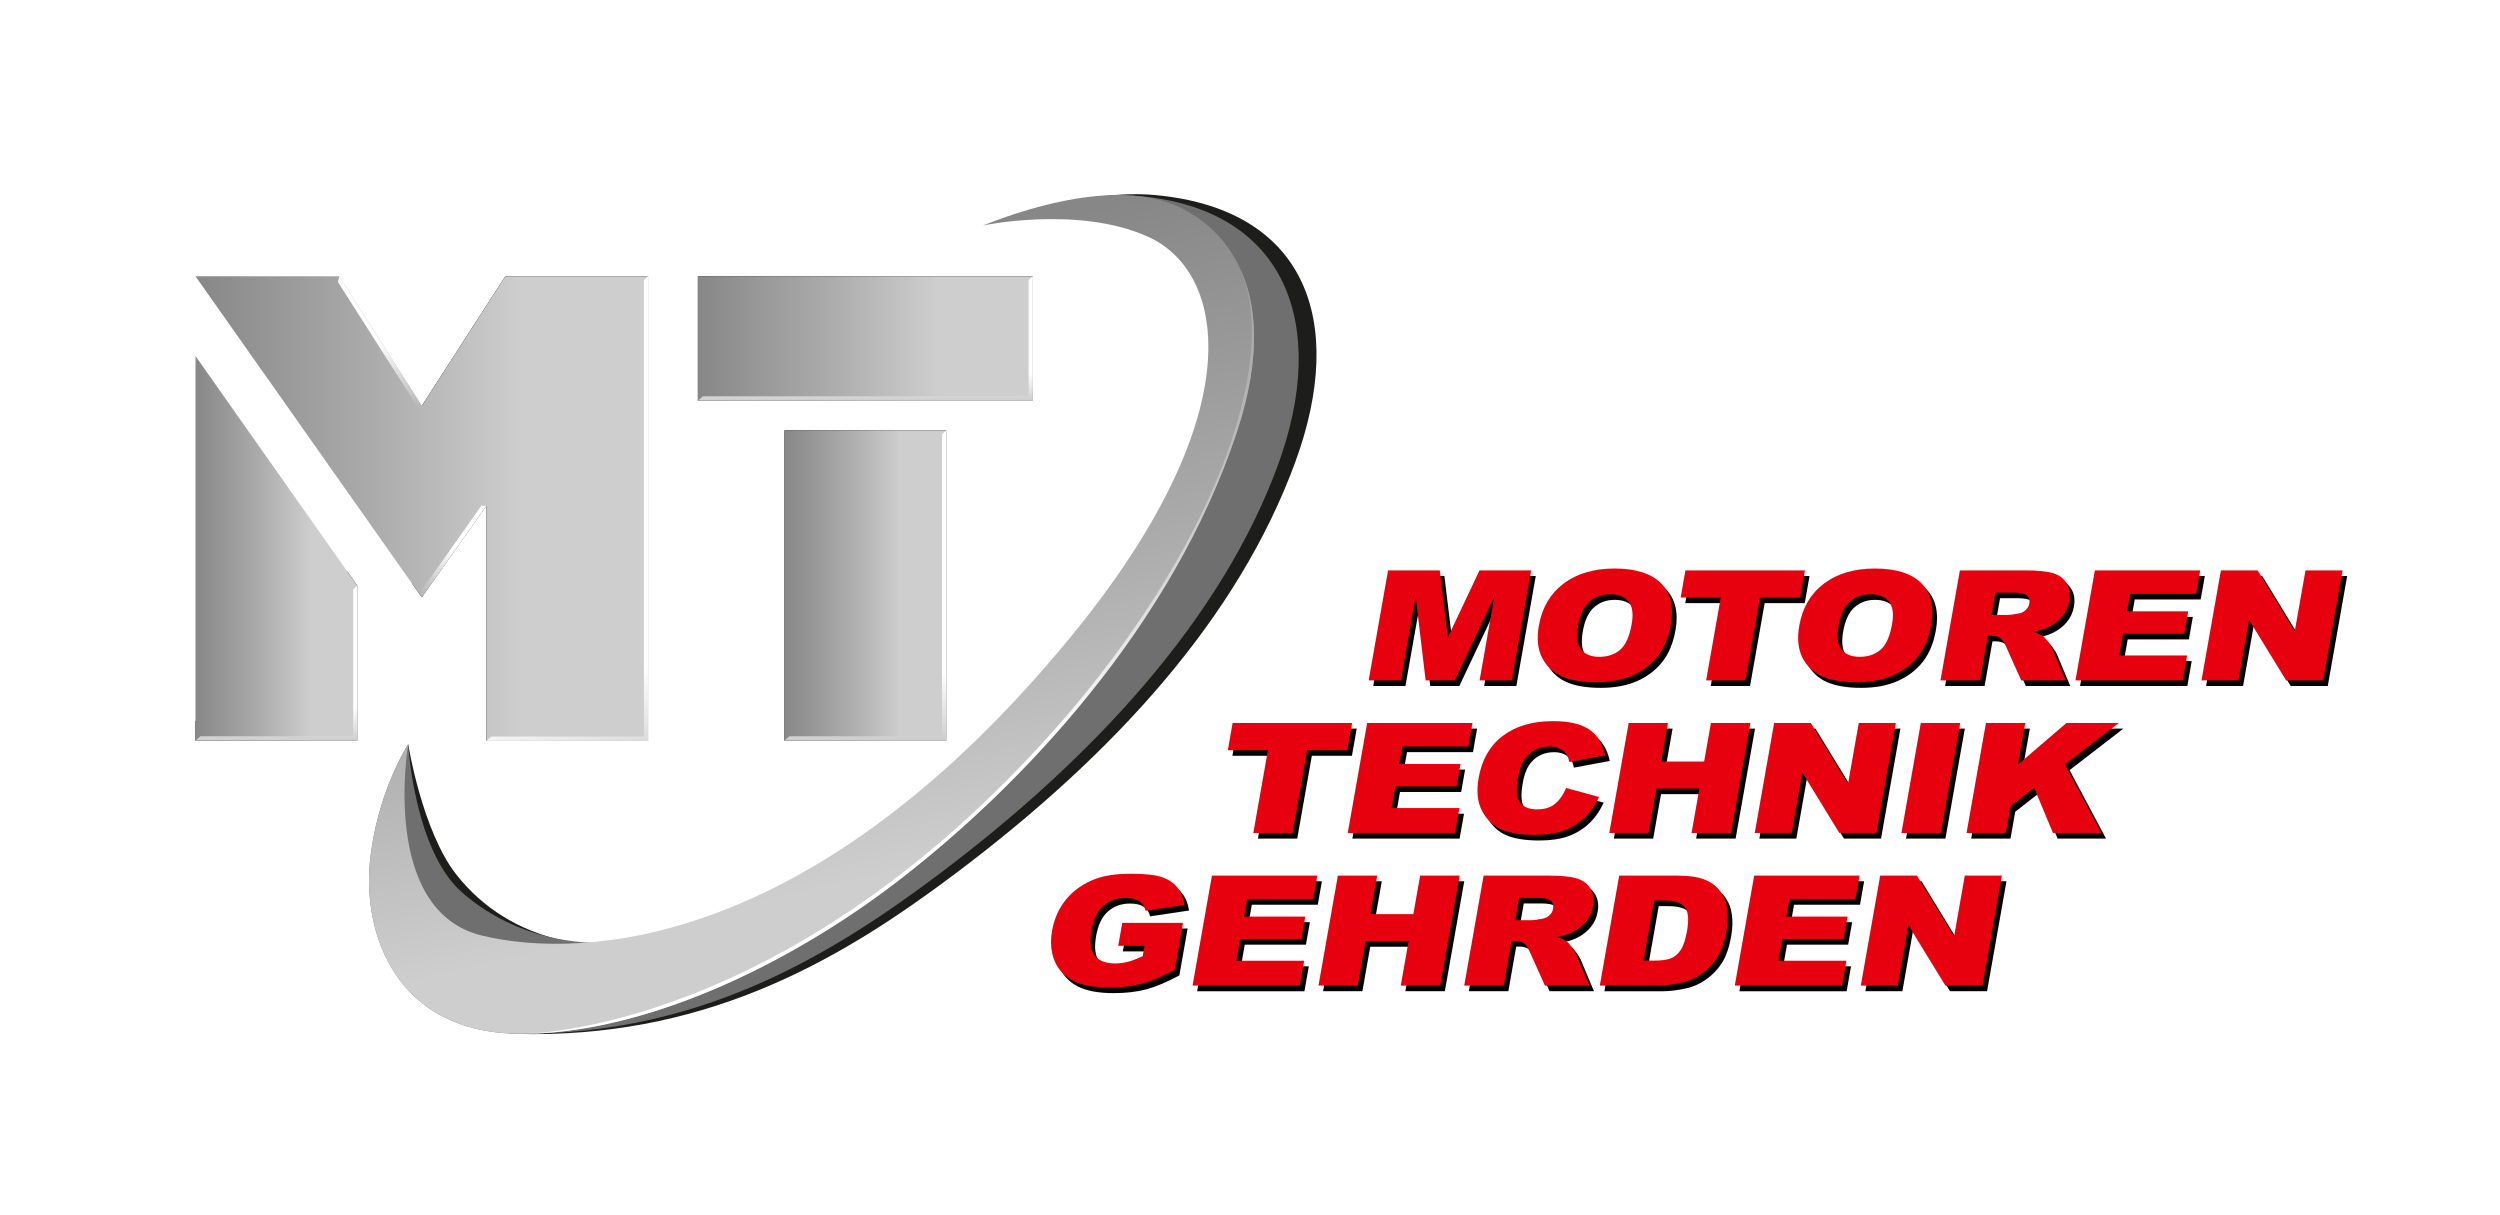 <?xml version="1.0" encoding="utf-8"?>
<svg xmlns="http://www.w3.org/2000/svg" height="866" viewBox="0 0 1782 866" width="1782">
  <defs>
    <linearGradient data-name="Unbenannter Verlauf 4" gradientUnits="userSpaceOnUse" id="Unbenannter_Verlauf_4" x1="525.3" x2="660.01" y1="200.94" y2="791.34">
      <stop offset=".01" stop-color="#878787"/>
      <stop offset=".4" stop-color="#ababab"/>
      <stop offset=".72" stop-color="#cecece"/>
    </linearGradient>
    <linearGradient data-name="Neues Verlaufsfeld 4" gradientUnits="userSpaceOnUse" id="Neues_Verlaufsfeld_4" x1="1009.66" x2="577.69" y1="150.94" y2="613.51">
      <stop offset="0" stop-color="#878787"/>
      <stop offset=".24" stop-color="#acacac"/>
      <stop offset=".72" stop-color="#fff"/>
    </linearGradient>
    <linearGradient data-name="Neues Verlaufsfeld 3" gradientUnits="userSpaceOnUse" id="Neues_Verlaufsfeld_3" x1="132.35" x2="454.92" y1="352.51" y2="352.51">
      <stop offset="0" stop-color="#878787"/>
      <stop offset=".39" stop-color="#ababab"/>
      <stop offset=".72" stop-color="#cecece"/>
    </linearGradient>
    <filter filterUnits="userSpaceOnUse" height="331.14" id="drop-shadow-1" width="322.57" x="132.35" y="186.94">
      <feOffset dx="7" dy="10"/>
      <feGaussianBlur result="blur" stdDeviation="0"/>
      <feFlood flood-color="#000" flood-opacity="1"/>
      <feComposite in2="blur" operator="in"/>
      <feComposite in="SourceGraphic"/>
    </filter>
    <linearGradient data-name="Neues Verlaufsfeld 3" href="#Neues_Verlaufsfeld_3" id="Neues_Verlaufsfeld_3-2" x2="247.64" y1="380.83" y2="380.83"/>
    <filter filterUnits="userSpaceOnUse" height="274.08" id="drop-shadow-2" width="115.29" x="132.35" y="243.79">
      <feOffset dx="7" dy="10"/>
      <feGaussianBlur result="blur-2" stdDeviation="0"/>
      <feFlood flood-color="#000" flood-opacity="1"/>
      <feComposite in2="blur-2" operator="in"/>
      <feComposite in="SourceGraphic"/>
    </filter>
    <linearGradient data-name="Neues Verlaufsfeld 3" href="#Neues_Verlaufsfeld_3" id="Neues_Verlaufsfeld_3-3" x1="552.16" x2="667.45" y1="407.32" y2="407.32"/>
    <filter filterUnits="userSpaceOnUse" height="221.12" id="drop-shadow-3" width="115.29" x="552.16" y="296.76">
      <feOffset dx="7" dy="10"/>
      <feGaussianBlur result="blur-3" stdDeviation="0"/>
      <feFlood flood-color="#000" flood-opacity="1"/>
      <feComposite in2="blur-3" operator="in"/>
      <feComposite in="SourceGraphic"/>
    </filter>
    <linearGradient data-name="Neues Verlaufsfeld 3" href="#Neues_Verlaufsfeld_3" id="Neues_Verlaufsfeld_3-4" x1="490.44" x2="729.17" y1="231.25" y2="231.25"/>
    <filter filterUnits="userSpaceOnUse" height="88.63" id="drop-shadow-4" width="238.73" x="490.44" y="186.94">
      <feOffset dx="7" dy="10"/>
      <feGaussianBlur result="blur-4" stdDeviation="0"/>
      <feFlood flood-color="#000" flood-opacity="1"/>
      <feComposite in2="blur-4" operator="in"/>
      <feComposite in="SourceGraphic"/>
    </filter>
    <linearGradient data-name="Neues Verlaufsfeld 4" href="#Neues_Verlaufsfeld_4" id="Neues_Verlaufsfeld_4-2" x1="609.85" x2="609.81" y1="305.11" y2="237.57"/>
    <filter filterUnits="userSpaceOnUse" height="88.63" id="drop-shadow-5" width="238.73" x="490.44" y="186.94">
      <feOffset dx="7" dy="10"/>
      <feGaussianBlur result="blur-5" stdDeviation="0"/>
      <feFlood flood-color="#000" flood-opacity="1"/>
      <feComposite in2="blur-5" operator="in"/>
      <feComposite in="SourceGraphic"/>
    </filter>
    <linearGradient data-name="Neues Verlaufsfeld 4" href="#Neues_Verlaufsfeld_4" id="Neues_Verlaufsfeld_4-3" x1="609.92" x2="609.81" y1="591.42" y2="422.91"/>
    <filter filterUnits="userSpaceOnUse" height="221.12" id="drop-shadow-6" width="115.29" x="552.16" y="296.76">
      <feOffset dx="7" dy="10"/>
      <feGaussianBlur result="blur-6" stdDeviation="0"/>
      <feFlood flood-color="#000" flood-opacity="1"/>
      <feComposite in2="blur-6" operator="in"/>
      <feComposite in="SourceGraphic"/>
    </filter>
    <linearGradient data-name="Neues Verlaufsfeld 4" href="#Neues_Verlaufsfeld_4" id="Neues_Verlaufsfeld_4-4" x1="488.88" x2="413.19" y1="643.85" y2="403.12"/>
    <filter filterUnits="userSpaceOnUse" height="331.14" id="drop-shadow-7" width="115.29" x="339.63" y="186.94">
      <feOffset dx="7" dy="10"/>
      <feGaussianBlur result="blur-7" stdDeviation="0"/>
      <feFlood flood-color="#000" flood-opacity="1"/>
      <feComposite in2="blur-7" operator="in"/>
      <feComposite in="SourceGraphic"/>
    </filter>
    <linearGradient data-name="Neues Verlaufsfeld 4" href="#Neues_Verlaufsfeld_4" id="Neues_Verlaufsfeld_4-5" x1="190.06" x2="190" y1="554.64" y2="470.44"/>
    <filter filterUnits="userSpaceOnUse" height="110.48" id="drop-shadow-8" width="115.29" x="132.35" y="407.4">
      <feOffset dx="7" dy="10"/>
      <feGaussianBlur result="blur-8" stdDeviation="0"/>
      <feFlood flood-color="#000" flood-opacity="1"/>
      <feComposite in2="blur-8" operator="in"/>
      <feComposite in="SourceGraphic"/>
    </filter>
    <linearGradient data-name="Neues Verlaufsfeld 4" gradientTransform="translate(292.37 -116.68) rotate(35.18)" href="#Neues_Verlaufsfeld_4" id="Neues_Verlaufsfeld_4-6" x1="336.29" x2="294.96" y1="443.07" y2="374.07"/>
    <filter filterUnits="userSpaceOnUse" height="65.27" id="drop-shadow-9" width="46.65" x="292.98" y="350.54">
      <feOffset dx="7" dy="10"/>
      <feGaussianBlur result="blur-9" stdDeviation="0"/>
      <feFlood flood-color="#000" flood-opacity="1"/>
      <feComposite in2="blur-9" operator="in"/>
      <feComposite in="SourceGraphic"/>
    </filter>
    <linearGradient data-name="Neues Verlaufsfeld 4" href="#Neues_Verlaufsfeld_4" id="Neues_Verlaufsfeld_4-7" x1="314.31" x2="242.82" y1="314.52" y2="202.27"/>
    <filter filterUnits="userSpaceOnUse" height="92.31" id="drop-shadow-10" width="59.72" x="233.91" y="186.94">
      <feOffset dx="7" dy="10"/>
      <feGaussianBlur result="blur-10" stdDeviation="0"/>
      <feFlood flood-color="#000" flood-opacity="1"/>
      <feComposite in2="blur-10" operator="in"/>
      <feComposite in="SourceGraphic"/>
    </filter>
  </defs>
  <g style="isolation: isolate;">
    <g id="Logo">
      <g>
        <g>
          <g style="mix-blend-mode: multiply;">
            <g>
              <path d="M992.7,410.57h36.85l5.8,47.71,22.52-47.71h36.83l-13.83,78.4h-22.95l10.54-59.79-28.23,59.79h-20.77l-7.11-59.79-10.54,59.79h-22.95l13.83-78.4Z"/>
              <path d="M1100.23,449.83c2.26-12.8,8.14-22.76,17.64-29.9,9.5-7.13,21.62-10.7,36.34-10.7s26.1,3.5,33.03,10.51,9.28,16.82,7.06,29.44c-1.62,9.17-4.73,16.68-9.33,22.54-4.6,5.87-10.56,10.43-17.88,13.69s-16.01,4.89-26.07,4.89-18.44-1.41-24.65-4.23c-6.21-2.82-10.85-7.27-13.94-13.37-3.09-6.1-3.83-13.73-2.21-22.89ZM1128.24,449.94c-1.4,7.92-.7,13.6,2.09,17.06,2.79,3.46,7.12,5.19,12.97,5.19s10.98-1.69,14.88-5.08c3.9-3.39,6.62-9.47,8.17-18.24,1.3-7.38.53-12.77-2.31-16.18-2.84-3.4-7.21-5.11-13.11-5.11s-10.49,1.73-14.52,5.19c-4.03,3.46-6.75,9.18-8.16,17.17Z"/>
              <path d="M1204.66,410.57h85.18l-3.41,19.36h-28.58l-10.41,59.04h-28.02l10.41-59.04h-28.58l3.41-19.36Z"/>
              <path d="M1285.84,449.83c2.26-12.8,8.14-22.76,17.64-29.9,9.5-7.13,21.62-10.7,36.34-10.7s26.11,3.5,33.04,10.51,9.28,16.82,7.06,29.44c-1.62,9.17-4.72,16.68-9.33,22.54-4.6,5.87-10.56,10.43-17.88,13.69-7.32,3.26-16.01,4.89-26.07,4.89s-18.44-1.41-24.65-4.23c-6.21-2.82-10.85-7.27-13.94-13.37-3.09-6.1-3.83-13.73-2.21-22.89ZM1313.85,449.94c-1.4,7.92-.7,13.6,2.09,17.06,2.79,3.46,7.12,5.19,12.97,5.19s10.98-1.69,14.88-5.08c3.9-3.39,6.62-9.47,8.17-18.24,1.3-7.38.53-12.77-2.31-16.18-2.84-3.4-7.21-5.11-13.11-5.11s-10.49,1.73-14.52,5.19c-4.03,3.46-6.75,9.18-8.16,17.17Z"/>
              <path d="M1386.47,488.98l13.83-78.4h46.7c8.66,0,15.17.64,19.52,1.93,4.35,1.28,7.62,3.66,9.81,7.14,2.19,3.48,2.85,7.71,1.97,12.7-.77,4.35-2.5,8.1-5.2,11.26-2.7,3.16-6.1,5.71-10.2,7.67-2.61,1.25-6.08,2.28-10.39,3.1,3.17.96,5.43,1.93,6.79,2.89.92.64,2.17,2.02,3.75,4.12,1.59,2.11,2.61,3.73,3.07,4.87l9.56,22.72h-31.66l-10.75-23.96c-1.35-3.1-2.69-5.12-4.01-6.04-1.81-1.21-3.99-1.82-6.55-1.82h-2.47l-5.61,31.82h-28.15ZM1422.84,442.34h11.81c1.28,0,3.81-.36,7.61-1.07,1.91-.32,3.57-1.14,4.98-2.46,1.41-1.32,2.26-2.83,2.56-4.55.45-2.53-.14-4.47-1.75-5.83-1.62-1.35-4.98-2.03-10.1-2.03h-12.31l-2.81,15.94Z"/>
              <path d="M1496.5,410.57h75.1l-2.95,16.74h-47.01l-2.2,12.46h43.61l-2.82,15.99h-43.61l-2.73,15.46h48.37l-3.13,17.76h-76.46l13.83-78.4Z"/>
              <path d="M1586.34,410.57h26.17l26.5,43.38,7.65-43.38h26.41l-13.83,78.4h-26.41l-26.37-43.05-7.59,43.05h-26.35l13.83-78.4Z"/>
            </g>
          </g>
          <g>
            <path d="M989.41,406.57h36.85l5.8,47.71,22.52-47.71h36.83l-13.82,78.4h-22.95l10.54-59.79-28.23,59.79h-20.77l-7.11-59.79-10.54,59.79h-22.95l13.83-78.4Z" style="fill: #e7010e;"/>
            <path d="M1096.94,445.83c2.26-12.8,8.14-22.76,17.64-29.9,9.5-7.13,21.62-10.7,36.34-10.7s26.1,3.5,33.03,10.51,9.28,16.82,7.06,29.44c-1.62,9.17-4.72,16.68-9.33,22.54-4.6,5.87-10.56,10.43-17.88,13.69-7.32,3.26-16.01,4.89-26.07,4.89s-18.44-1.41-24.65-4.22c-6.21-2.82-10.85-7.27-13.94-13.37-3.09-6.1-3.83-13.73-2.21-22.89ZM1124.94,445.94c-1.4,7.92-.7,13.6,2.1,17.06,2.79,3.46,7.12,5.19,12.97,5.19s10.98-1.69,14.88-5.08c3.9-3.39,6.62-9.47,8.17-18.24,1.3-7.38.53-12.77-2.31-16.18-2.84-3.4-7.21-5.11-13.11-5.11s-10.49,1.73-14.52,5.19c-4.03,3.46-6.75,9.18-8.16,17.17Z" style="fill: #e7010e;"/>
            <path d="M1201.37,406.57h85.18l-3.41,19.36h-28.58l-10.41,59.04h-28.02l10.41-59.04h-28.58l3.41-19.36Z" style="fill: #e7010e;"/>
            <path d="M1282.55,445.83c2.26-12.8,8.14-22.76,17.64-29.9,9.5-7.13,21.62-10.7,36.34-10.7s26.1,3.5,33.03,10.51,9.28,16.82,7.06,29.44c-1.62,9.17-4.72,16.68-9.33,22.54-4.6,5.87-10.56,10.43-17.88,13.69-7.32,3.26-16.01,4.89-26.07,4.89s-18.44-1.41-24.65-4.22-10.85-7.27-13.94-13.37c-3.09-6.1-3.83-13.73-2.21-22.89ZM1310.55,445.94c-1.4,7.92-.7,13.6,2.09,17.06,2.79,3.46,7.12,5.19,12.97,5.19s10.98-1.69,14.88-5.08c3.9-3.39,6.62-9.47,8.17-18.24,1.3-7.38.53-12.77-2.31-16.18-2.84-3.4-7.21-5.11-13.11-5.11s-10.49,1.73-14.52,5.19c-4.03,3.46-6.75,9.18-8.16,17.17Z" style="fill: #e7010e;"/>
            <path d="M1383.17,484.98l13.83-78.4h46.7c8.66,0,15.17.64,19.52,1.93,4.35,1.28,7.62,3.66,9.81,7.14,2.19,3.48,2.85,7.71,1.97,12.7-.77,4.35-2.5,8.1-5.2,11.26s-6.1,5.71-10.2,7.67c-2.61,1.25-6.08,2.28-10.39,3.1,3.17.96,5.43,1.93,6.79,2.89.92.64,2.17,2.02,3.75,4.12,1.59,2.11,2.61,3.73,3.07,4.87l9.56,22.72h-31.66l-10.75-23.96c-1.35-3.1-2.69-5.12-4.01-6.04-1.81-1.21-3.99-1.82-6.55-1.82h-2.47l-5.61,31.82h-28.15ZM1419.54,438.34h11.81c1.28,0,3.81-.36,7.61-1.07,1.91-.32,3.57-1.14,4.98-2.46,1.41-1.32,2.26-2.84,2.56-4.55.45-2.53-.14-4.47-1.75-5.83-1.62-1.35-4.98-2.03-10.1-2.03h-12.31l-2.81,15.94Z" style="fill: #e7010e;"/>
            <path d="M1493.21,406.57h75.1l-2.95,16.74h-47.01l-2.2,12.46h43.61l-2.82,15.99h-43.61l-2.72,15.46h48.37l-3.13,17.76h-76.46l13.83-78.4Z" style="fill: #e7010e;"/>
            <path d="M1583.04,406.57h26.17l26.5,43.38,7.65-43.38h26.41l-13.82,78.4h-26.41l-26.37-43.05-7.59,43.05h-26.35l13.83-78.4Z" style="fill: #e7010e;"/>
          </g>
        </g>
        <g>
          <g style="mix-blend-mode: multiply;">
            <g>
              <path d="M881.89,519.36h85.18l-3.41,19.36h-28.58l-10.41,59.04h-28.02l10.41-59.04h-28.58l3.41-19.36Z"/>
              <path d="M977.79,519.36h75.1l-2.95,16.74h-47.01l-2.2,12.46h43.61l-2.82,15.99h-43.61l-2.73,15.46h48.37l-3.13,17.76h-76.46l13.83-78.4Z"/>
              <path d="M1119.65,565.68l23.43,6.42c-2.7,5.96-6.18,10.93-10.43,14.92-4.25,3.99-9.18,7.01-14.8,9.04-5.62,2.03-12.49,3.05-20.61,3.05-9.86,0-17.69-1.24-23.5-3.71-5.81-2.48-10.44-6.83-13.87-13.07-3.44-6.24-4.3-14.22-2.58-23.95,2.29-12.97,8.04-22.94,17.24-29.9s21.11-10.45,35.71-10.45c11.42,0,20.05,2,25.88,5.99,5.83,3.99,9.61,10.13,11.32,18.4l-25.58,4.76c-.45-2.39-1.05-4.14-1.8-5.24-1.24-1.85-2.91-3.28-5-4.28-2.09-1-4.54-1.5-7.34-1.5-6.35,0-11.61,2.21-15.77,6.62-3.13,3.28-5.32,8.42-6.56,15.44-1.53,8.69-1.06,14.65,1.43,17.87,2.48,3.22,6.49,4.83,12.01,4.83s9.64-1.3,12.84-3.9c3.2-2.6,5.86-6.38,7.97-11.34Z"/>
              <path d="M1164.2,519.36h28.02l-4.84,27.44h30.62l4.84-27.44h28.15l-13.83,78.4h-28.15l5.59-31.71h-30.62l-5.59,31.71h-28.02l13.83-78.4Z"/>
              <path d="M1267.9,519.36h26.17l26.5,43.38,7.65-43.38h26.41l-13.83,78.4h-26.41l-26.37-43.05-7.59,43.05h-26.35l13.83-78.4Z"/>
              <path d="M1372.45,519.36h28.08l-13.83,78.4h-28.08l13.83-78.4Z"/>
              <path d="M1418.87,519.36h28.02l-5.22,29.63,34.58-29.63h37.27l-38.31,29.59,25.97,48.81h-34.51l-13.43-32.24-16.79,13.11-3.37,19.13h-28.02l13.83-78.4Z"/>
            </g>
          </g>
          <g>
            <path d="M878.6,515.36h85.18l-3.41,19.36h-28.58l-10.41,59.04h-28.02l10.41-59.04h-28.58l3.41-19.36Z" style="fill: #e7010e;"/>
            <path d="M974.49,515.36h75.1l-2.95,16.74h-47.01l-2.2,12.46h43.61l-2.82,15.99h-43.61l-2.72,15.46h48.37l-3.13,17.76h-76.46l13.83-78.4Z" style="fill: #e7010e;"/>
            <path d="M1116.35,561.68l23.43,6.42c-2.7,5.96-6.18,10.93-10.43,14.92-4.25,3.99-9.18,7.01-14.8,9.04-5.62,2.03-12.49,3.05-20.61,3.05-9.86,0-17.69-1.24-23.5-3.71-5.81-2.48-10.44-6.83-13.87-13.07-3.44-6.24-4.3-14.22-2.58-23.95,2.29-12.97,8.03-22.94,17.24-29.9s21.11-10.45,35.71-10.45c11.42,0,20.05,2,25.88,5.99s9.61,10.13,11.32,18.4l-25.58,4.76c-.45-2.39-1.04-4.14-1.8-5.24-1.24-1.85-2.91-3.28-5-4.28-2.09-1-4.54-1.5-7.35-1.5-6.35,0-11.61,2.21-15.77,6.62-3.13,3.28-5.32,8.42-6.56,15.44-1.53,8.69-1.06,14.65,1.43,17.87,2.48,3.22,6.49,4.83,12.01,4.83s9.64-1.3,12.84-3.9c3.2-2.6,5.86-6.38,7.97-11.34Z" style="fill: #e7010e;"/>
            <path d="M1160.91,515.36h28.02l-4.84,27.44h30.62l4.84-27.44h28.15l-13.82,78.4h-28.15l5.59-31.71h-30.62l-5.59,31.71h-28.02l13.83-78.4Z" style="fill: #e7010e;"/>
            <path d="M1264.6,515.36h26.17l26.5,43.38,7.65-43.38h26.41l-13.83,78.4h-26.41l-26.37-43.05-7.59,43.05h-26.35l13.82-78.4Z" style="fill: #e7010e;"/>
            <path d="M1369.16,515.36h28.08l-13.83,78.4h-28.08l13.82-78.4Z" style="fill: #e7010e;"/>
            <path d="M1415.57,515.36h28.02l-5.22,29.63,34.58-29.63h37.27l-38.31,29.59,25.97,48.81h-34.51l-13.44-32.24-16.79,13.11-3.37,19.13h-28.02l13.83-78.4Z" style="fill: #e7010e;"/>
          </g>
        </g>
        <g>
          <g style="mix-blend-mode: multiply;">
            <g>
              <path d="M800.36,678.15l2.88-16.31h43.3l-5.89,33.43c-9.15,4.89-17.07,8.21-23.75,9.98-6.68,1.76-14.4,2.65-23.14,2.65-10.76,0-19.26-1.59-25.48-4.76-6.22-3.17-10.65-7.9-13.27-14.17-2.63-6.27-3.22-13.48-1.79-21.61,1.51-8.56,4.86-16,10.06-22.33,5.2-6.33,12.03-11.13,20.48-14.41,6.59-2.53,15.08-3.8,25.47-3.8s17.38.79,22.07,2.35c4.69,1.57,8.39,4,11.08,7.3,2.7,3.3,4.42,7.48,5.18,12.54l-27.77,4.17c-.59-2.96-2.08-5.22-4.46-6.79-2.38-1.57-5.64-2.35-9.76-2.35-6.15,0-11.37,1.84-15.67,5.54-4.3,3.69-7.15,9.53-8.56,17.51-1.5,8.49-.72,14.55,2.33,18.18,3.05,3.64,7.87,5.46,14.47,5.46,3.13,0,6.19-.39,9.18-1.18,2.98-.78,6.48-2.12,10.48-4.01l1.3-7.38h-18.74Z"/>
              <path d="M867.16,628.15h75.1l-2.95,16.74h-47.01l-2.2,12.46h43.61l-2.82,15.99h-43.61l-2.72,15.46h48.37l-3.13,17.76h-76.46l13.83-78.4Z"/>
              <path d="M956.93,628.15h28.02l-4.84,27.44h30.62l4.84-27.44h28.15l-13.83,78.4h-28.15l5.59-31.71h-30.62l-5.59,31.71h-28.02l13.83-78.4Z"/>
              <path d="M1046.99,706.55l13.83-78.4h46.7c8.66,0,15.17.64,19.52,1.93,4.35,1.28,7.62,3.66,9.81,7.14,2.19,3.48,2.85,7.71,1.97,12.7-.77,4.35-2.5,8.1-5.2,11.26-2.7,3.16-6.1,5.71-10.2,7.67-2.61,1.25-6.08,2.28-10.39,3.1,3.17.96,5.43,1.93,6.79,2.89.92.64,2.17,2.02,3.75,4.12,1.59,2.11,2.61,3.73,3.07,4.87l9.56,22.72h-31.66l-10.75-23.96c-1.35-3.1-2.69-5.12-4.01-6.04-1.81-1.21-3.99-1.82-6.55-1.82h-2.47l-5.61,31.82h-28.15ZM1083.35,659.91h11.81c1.28,0,3.81-.36,7.61-1.07,1.91-.32,3.57-1.14,4.98-2.46,1.41-1.32,2.26-2.83,2.56-4.55.45-2.53-.14-4.47-1.75-5.83-1.62-1.35-4.98-2.03-10.1-2.03h-12.31l-2.81,15.94Z"/>
              <path d="M1157.45,628.15h41.63c8.21,0,14.67.96,19.38,2.89,4.71,1.93,8.4,4.69,11.06,8.29,2.66,3.6,4.32,7.79,4.96,12.57.64,4.78.49,9.84-.45,15.19-1.48,8.38-3.73,14.88-6.75,19.49-3.02,4.62-6.76,8.49-11.23,11.61-4.47,3.12-9.04,5.2-13.72,6.23-6.4,1.43-12.09,2.14-17.08,2.14h-41.63l13.83-78.4ZM1182.34,645.9l-7.55,42.84h6.87c5.86,0,10.12-.56,12.79-1.68,2.67-1.12,4.96-3.08,6.85-5.88,1.89-2.8,3.4-7.33,4.5-13.61,1.46-8.31.9-13.99-1.69-17.06-2.59-3.07-7.52-4.6-14.78-4.6h-6.99Z"/>
              <path d="M1253.66,628.15h75.1l-2.95,16.74h-47.01l-2.2,12.46h43.61l-2.82,15.99h-43.61l-2.73,15.46h48.37l-3.13,17.76h-76.46l13.83-78.4Z"/>
              <path d="M1343.49,628.15h26.17l26.5,43.38,7.65-43.38h26.41l-13.83,78.4h-26.41l-26.37-43.05-7.59,43.05h-26.35l13.83-78.4Z"/>
            </g>
          </g>
          <g>
            <path d="M797.07,674.15l2.88-16.31h43.3l-5.89,33.43c-9.15,4.89-17.07,8.21-23.75,9.98-6.68,1.76-14.4,2.65-23.14,2.65-10.76,0-19.26-1.59-25.48-4.76-6.23-3.17-10.65-7.9-13.27-14.17-2.63-6.27-3.22-13.48-1.79-21.61,1.51-8.56,4.86-16,10.06-22.33,5.2-6.33,12.03-11.13,20.48-14.41,6.59-2.53,15.08-3.8,25.47-3.8s17.38.79,22.07,2.35c4.69,1.57,8.39,4,11.08,7.3,2.7,3.3,4.42,7.48,5.18,12.54l-27.77,4.17c-.59-2.96-2.08-5.22-4.46-6.79-2.38-1.57-5.64-2.35-9.76-2.35-6.15,0-11.37,1.84-15.67,5.54-4.3,3.69-7.16,9.53-8.56,17.51-1.5,8.49-.72,14.55,2.33,18.18,3.05,3.64,7.87,5.46,14.47,5.46,3.13,0,6.19-.39,9.18-1.18,2.98-.78,6.48-2.12,10.48-4.01l1.3-7.38h-18.74Z" style="fill: #e7010e;"/>
            <path d="M863.86,624.15h75.1l-2.95,16.74h-47.01l-2.2,12.46h43.61l-2.82,15.99h-43.61l-2.72,15.46h48.37l-3.13,17.76h-76.46l13.82-78.4Z" style="fill: #e7010e;"/>
            <path d="M953.64,624.15h28.02l-4.84,27.44h30.62l4.84-27.44h28.15l-13.83,78.4h-28.15l5.59-31.71h-30.62l-5.59,31.71h-28.02l13.82-78.4Z" style="fill: #e7010e;"/>
            <path d="M1043.69,702.55l13.82-78.4h46.7c8.66,0,15.17.64,19.52,1.93,4.35,1.28,7.62,3.66,9.81,7.14,2.19,3.48,2.85,7.71,1.97,12.7-.77,4.35-2.5,8.1-5.2,11.26-2.7,3.16-6.1,5.71-10.2,7.67-2.61,1.25-6.08,2.28-10.39,3.1,3.17.96,5.43,1.93,6.79,2.89.92.64,2.17,2.02,3.75,4.12,1.59,2.11,2.61,3.73,3.07,4.87l9.56,22.72h-31.66l-10.75-23.96c-1.35-3.1-2.69-5.12-4.01-6.04-1.81-1.21-3.99-1.82-6.55-1.82h-2.47l-5.61,31.82h-28.14ZM1080.06,655.92h11.81c1.28,0,3.81-.36,7.61-1.07,1.91-.32,3.57-1.14,4.98-2.46,1.41-1.32,2.26-2.83,2.56-4.55.45-2.53-.14-4.47-1.75-5.83-1.62-1.35-4.98-2.03-10.1-2.03h-12.31l-2.81,15.94Z" style="fill: #e7010e;"/>
            <path d="M1154.16,624.15h41.63c8.21,0,14.67.96,19.38,2.89,4.71,1.93,8.4,4.69,11.06,8.29,2.66,3.6,4.32,7.79,4.96,12.57.64,4.78.49,9.84-.45,15.19-1.48,8.38-3.73,14.88-6.75,19.5-3.02,4.62-6.76,8.48-11.23,11.6-4.47,3.12-9.04,5.2-13.72,6.23-6.4,1.43-12.09,2.14-17.08,2.14h-41.63l13.83-78.4ZM1179.05,641.9l-7.55,42.84h6.87c5.86,0,10.12-.56,12.79-1.68,2.67-1.12,4.96-3.08,6.85-5.88,1.89-2.8,3.4-7.33,4.5-13.61,1.46-8.31.9-13.99-1.69-17.06-2.59-3.07-7.52-4.6-14.78-4.6h-6.99Z" style="fill: #e7010e;"/>
            <path d="M1250.36,624.15h75.1l-2.95,16.74h-47.01l-2.2,12.46h43.61l-2.82,15.99h-43.61l-2.72,15.46h48.37l-3.13,17.76h-76.46l13.83-78.4Z" style="fill: #e7010e;"/>
            <path d="M1340.2,624.15h26.17l26.5,43.38,7.65-43.38h26.41l-13.83,78.4h-26.41l-26.37-43.05-7.59,43.05h-26.35l13.82-78.4Z" style="fill: #e7010e;"/>
          </g>
        </g>
        <path d="M290.96,530.53s9.94,61.73,34.18,92.67c75.92,96.91,265.09,63.39,450.54-163.23,130.8-159.84,111.51-265.29,53.55-291.3-50.75-22.78-113.48-11.57-113.48-11.57,0,0,57.48-22.64,107.63-18.05,107.39,9.84,136.63,89.63,100.05,189.89-40.63,111.35-129.11,208.68-242.99,294.19-80.15,60.19-172.08,114.02-300.84,114.02-92.44,0-116.88-62.99-112.41-112.41,4.6-50.81,23.77-94.23,23.77-94.23Z" style="fill: #1d1d1b;"/>
        <g>
          <path d="M290.96,530.53s4.28,75.92,38.55,105.74c86.74,75.48,254.79,40.39,436.87-182.11,128.43-156.94,109.49-260.47,52.57-286.02-49.83-22.36-112.99-8.83-112.99-8.83-.52,1.02,57.18-24.03,106.42-19.52,105.44,9.66,134.62,92.79,98.71,191.23-39.89,109.33-130.78,208.73-242.6,292.69-78.7,59.09-170.28,113.19-296.71,113.19-90.76,0-112.61-72.71-108.22-121.23,4.51-49.89,27.4-85.14,27.4-85.14Z" style="fill: #706f6f;"/>
          <path d="M290.96,530.53s-20.4,118.68,52.57,136.34c72.98,17.66,238.51,8.48,420.59-214.02,128.43-156.94,110.93-258.64,54.01-284.19-49.83-22.36-118.09-7.85-118.09-7.85-.52,1.02,70.43-31.35,123.72-18.96,38.67,8.99,95.33,53.08,57.81,166.27-45.38,136.93-152.2,251.62-243.51,321.33-78.23,59.71-179.96,107.45-266.28,107.45-90.76,0-112.61-72.71-108.22-121.23,4.51-49.89,27.4-85.14,27.4-85.14Z" style="fill: url(#Unbenannter_Verlauf_4);"/>
          <path d="M763.4,506.57c107.7-127.61,149.09-255.58,119.67-317.11,12.85,26.24,16.44,64.56-1.49,118.66-45.38,136.93-152.2,251.62-243.51,321.33-78.23,59.71-179.96,107.45-266.28,107.45,0,0,193.38,1.79,391.61-230.33Z" style="fill: url(#Neues_Verlaufsfeld_4);"/>
        </g>
        <g>
          <polygon points="293.64 415.81 300.64 289.25 360.19 196.94 461.93 196.94 461.93 528.08 346.63 527.88 346.63 360.54 300.66 425.78 293.64 415.81"/>
          <polygon points="254.64 527.88 139.35 527.88 139.35 513.99 247.64 407.4 254.64 417.47 254.64 527.88"/>
          <rect height="221.12" width="115.29" x="559.16" y="306.76"/>
          <rect height="88.63" width="238.73" x="497.44" y="196.94"/>
          <polygon points="132.35 186.94 234.77 186.94 293.64 279.25 353.19 186.94 454.92 186.94 454.92 518.07 339.63 517.87 339.63 350.54 293.64 415.81 132.35 186.94" style="fill: url(#Neues_Verlaufsfeld_3); filter: url(#drop-shadow-1);"/>
          <polygon points="247.64 517.87 132.35 517.87 132.35 243.79 247.64 407.4 247.64 517.87" style="fill: url(#Neues_Verlaufsfeld_3-2); filter: url(#drop-shadow-2);"/>
          <rect height="221.12" style="fill: url(#Neues_Verlaufsfeld_3-3); filter: url(#drop-shadow-3);" width="115.29" x="552.16" y="296.76"/>
          <rect height="88.63" style="fill: url(#Neues_Verlaufsfeld_3-4); filter: url(#drop-shadow-4);" width="238.73" x="490.44" y="186.94"/>
          <polygon points="729.17 275.57 490.44 275.57 493.98 272.52 726.21 272.52 726.21 189.64 729.17 186.94 729.17 275.57" style="fill: url(#Neues_Verlaufsfeld_4-2); filter: url(#drop-shadow-5);"/>
          <polygon points="667.45 517.87 552.16 517.87 555.7 514.82 664.49 514.82 664.49 299.45 667.45 296.76 667.45 517.87" style="fill: url(#Neues_Verlaufsfeld_4-3); filter: url(#drop-shadow-6);"/>
          <polygon points="454.92 518.07 339.63 518.07 343.17 515.02 451.97 515.02 451.97 189.64 454.92 186.94 454.92 518.07" style="fill: url(#Neues_Verlaufsfeld_4-4); filter: url(#drop-shadow-7);"/>
          <polygon points="247.64 517.87 132.35 517.87 135.89 514.82 244.69 514.82 244.69 410.09 247.64 407.4 247.64 517.87" style="fill: url(#Neues_Verlaufsfeld_4-5); filter: url(#drop-shadow-8);"/>
          <polygon points="293.64 415.81 292.98 411.6 336.02 350.54 339.63 350.54 293.64 415.81" style="fill: url(#Neues_Verlaufsfeld_4-6); filter: url(#drop-shadow-9);"/>
          <polygon points="234.77 186.94 233.91 191.1 290.13 279.25 293.64 279.25 234.77 186.94" style="fill: url(#Neues_Verlaufsfeld_4-7); filter: url(#drop-shadow-10);"/>
        </g>
      </g>
    </g>
  </g>
</svg>